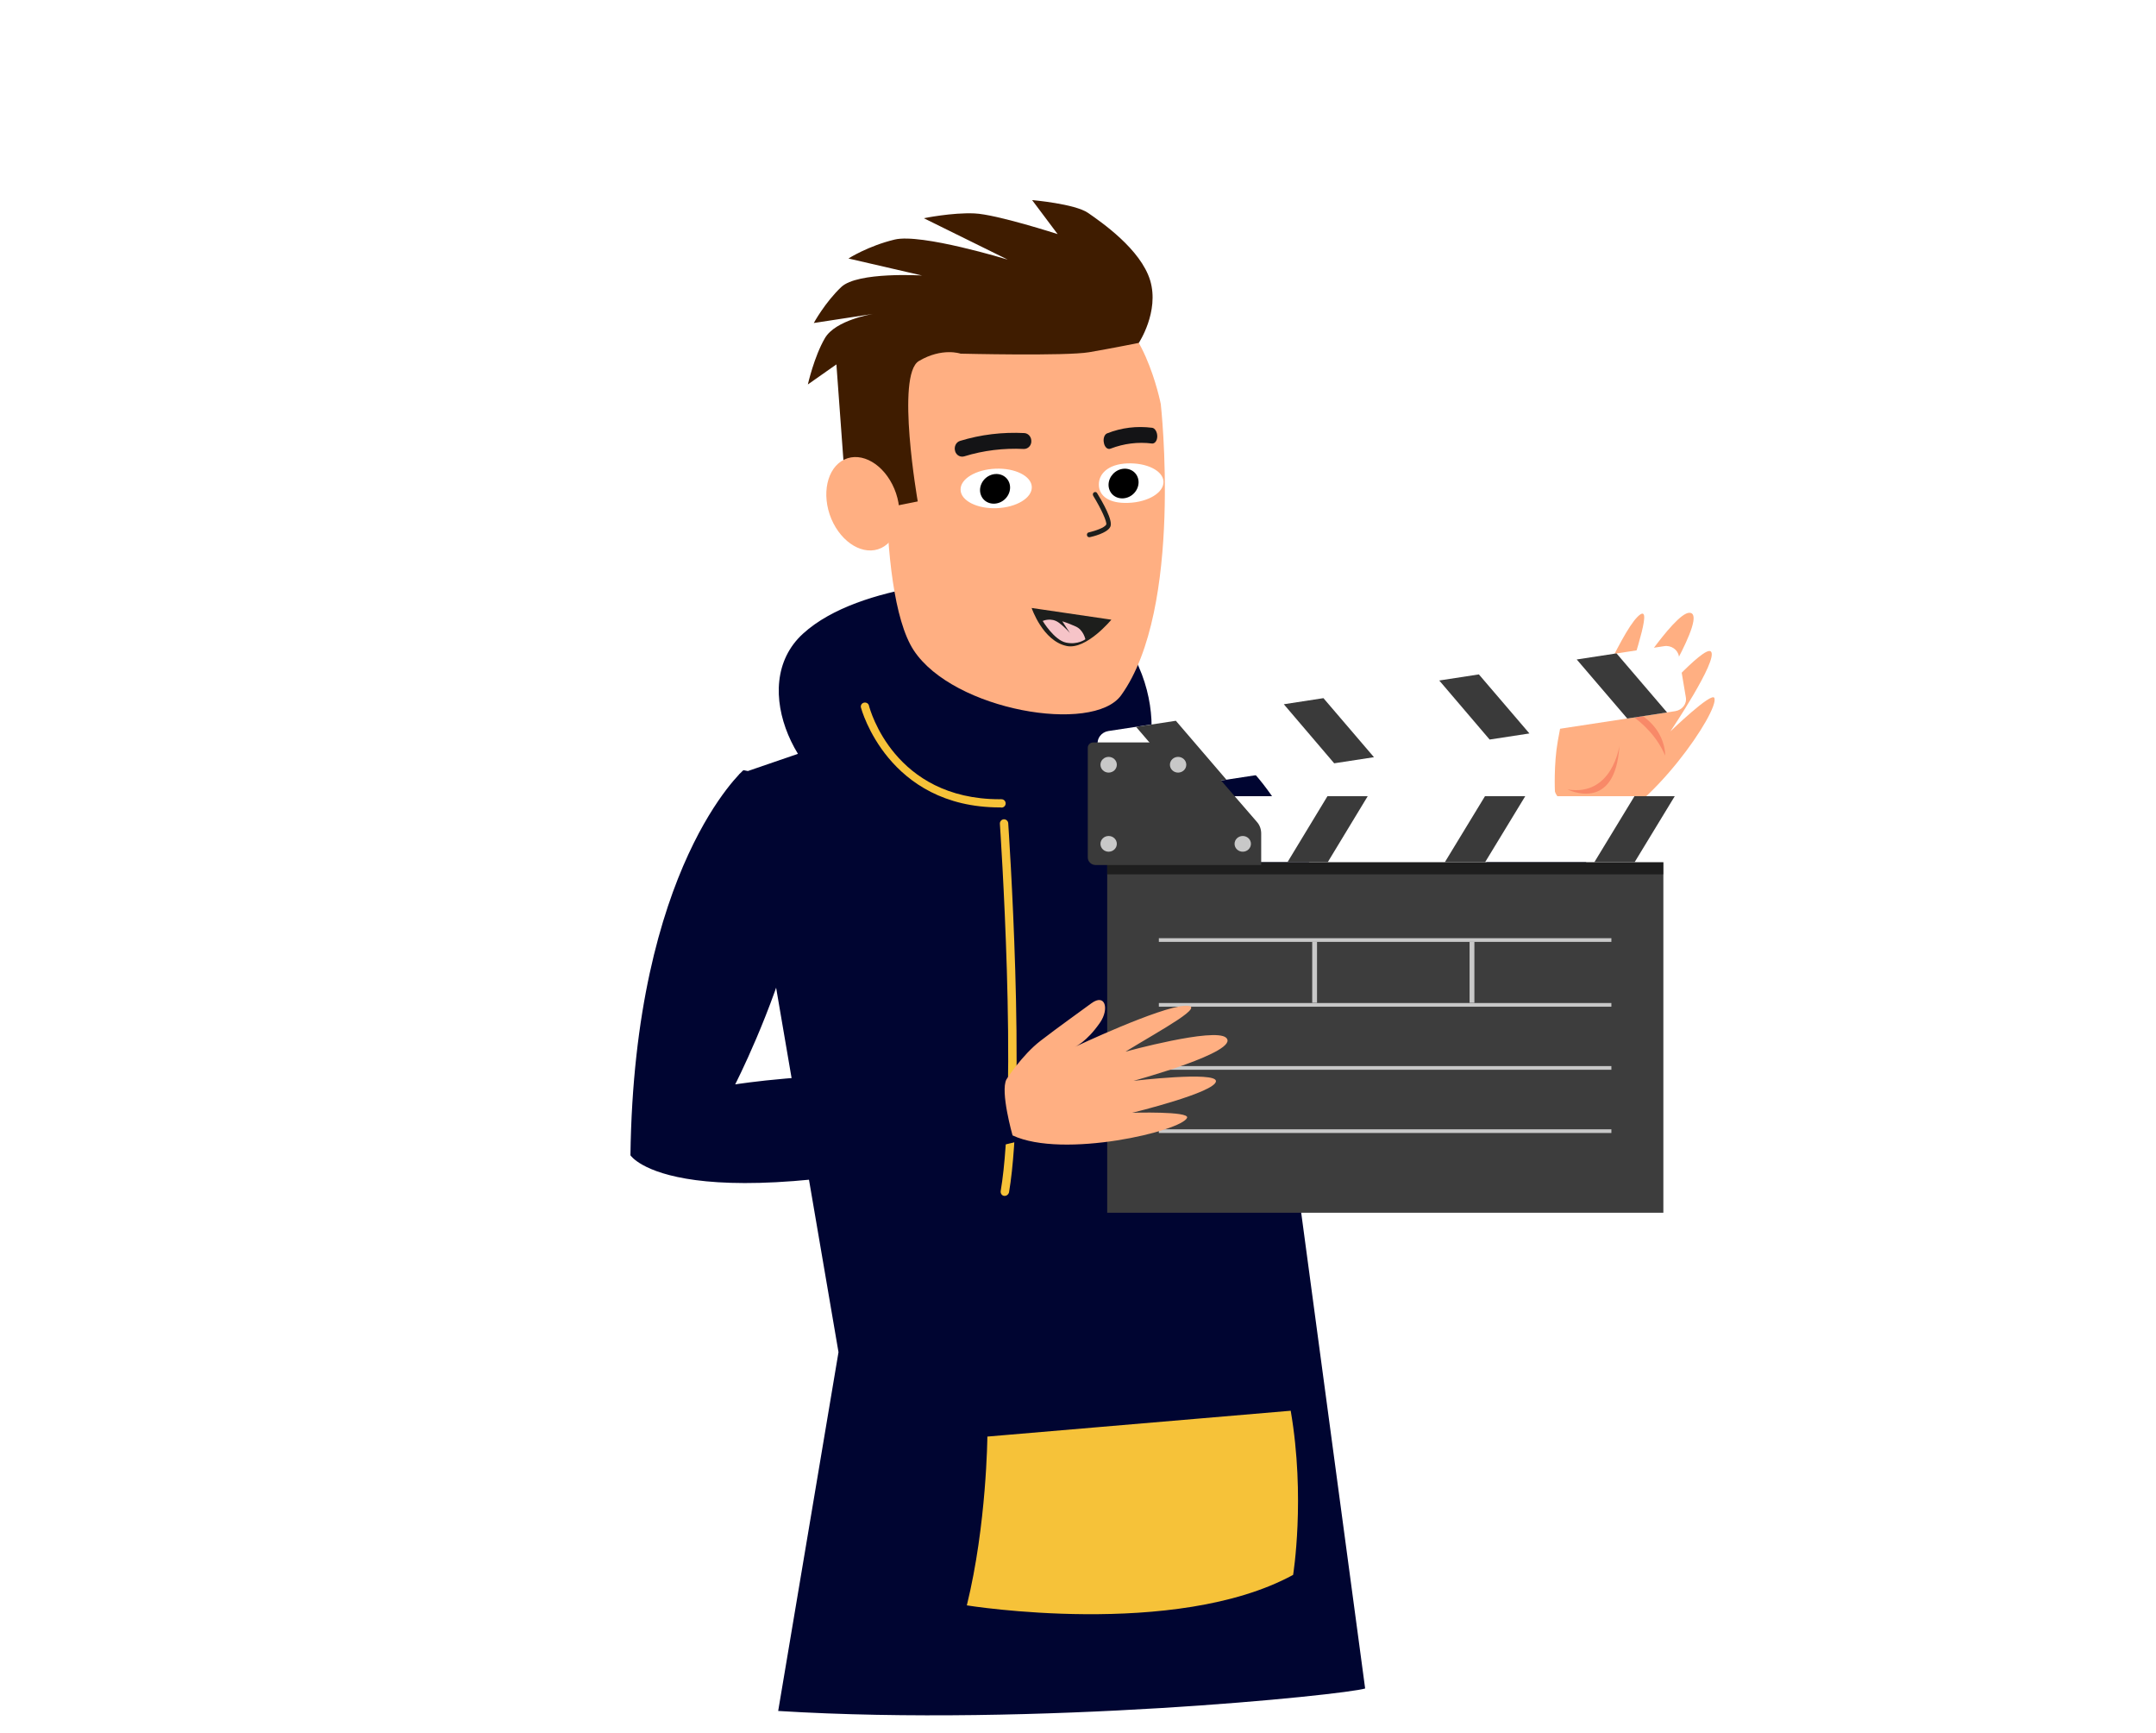 <svg xmlns="http://www.w3.org/2000/svg" xmlns:xlink="http://www.w3.org/1999/xlink" id="Layer_1" x="0px" y="0px" viewBox="0 0 1344 1080" style="enable-background:new 0 0 1344 1080;" xml:space="preserve">
<style type="text/css">
	.st0{fill:none;}
	.st1{opacity:0.6;fill:#FFFFFF;}
	.st2{opacity:0.52;fill:#FFFFFF;stroke:url(#Unnamed_Pattern);stroke-width:2.275;stroke-miterlimit:10;}
	.st3{fill:#FFAF82;}
	.st4{fill:#F88968;}
	.st5{fill:#000531;}
	.st6{fill:#F6C239;}
	.st7{fill:#141416;}
	.st8{fill:#1D1E1C;}
	.st9{fill:#FFFFFF;}
	.st10{fill:#3F1C00;}
	.st11{fill:#F6C4C8;}
	.st12{fill:#3D3D3D;}
	.st13{opacity:0.5;}
	.st14{fill:#3A3A3A;}
	.st15{fill:#C8C8C8;}
</style>
<pattern width="606.4" height="441.3" patternUnits="userSpaceOnUse" id="Unnamed_Pattern" viewBox="26.8 -485.6 606.4 441.3" style="overflow:visible;">
	<g>
		<rect x="26.8" y="-485.6" class="st0" width="606.4" height="441.3"></rect>
		<path class="st1" d="M136-196c0,0-108-278,48-288s164,28,194,70s116,0,198,90s74,126-12,198S0,0,28-96S136-196,136-196z"></path>
	</g>
</pattern>
<path class="st2" d="M194.6,707.3c46.1-16.2,73.7-63.5,64.9-111.6C226,414.2,143.3,3.7,412.5,15.1  c355.3,15.1,410.4,140.2,468.1,242.5s352.4,69.6,430.5,335.3c72.8,248-93.3,348.1-195.6,395.8C884.2,1096.7,30.1,1119.2,12.1,892.4  C0,739.3,135.5,728.1,194.6,707.3z"></path>
<g>
	<g>
		<g>
			<path class="st3" d="M969.3,493.2c0,0-0.8-16.9,1.8-31.4c2.6-14.5,6.2-32,8-40.9c2.1-10.7,12.7-4.6,10.6,10.4     c-2.1,15-2.5,18.4-2.5,18.4s22.4-54.2,33.6-65.3c10.2-10.1-0.6,20.4-8.2,46.1c0,0,30.7-48.6,40.5-48.6     c12.8,0-24.6,58.7-24.6,58.7s34-39.2,38.1-34.5c4.6,5.3-25.3,49.7-25.3,49.7s25.8-24.9,27.4-20.8c3.2,8.1-39.8,71.1-73,81.3     C995.6,516.5,971.4,501.5,969.3,493.2z"></path>
			<path class="st4" d="M1002.3,437.6c0,0,25.8,9.7,35.7,33.3C1038,470.9,1039.5,445,1002.3,437.6z"></path>
			<path class="st4" d="M1009.5,464.7c0,0-4.3,31.9-32.4,27.3C977.1,491.9,1007,507.3,1009.5,464.7z"></path>
		</g>
		<path class="st5" d="M716.7,466.5c0,0-10,90,109.4,224.9c0,0,50.5,13.7,172.5-168.5l-33-21.9c0,0-26.1,28.2-56.3,49.7    c-30.3,21.4-64.6,64.1-64.6,64.1S791.4,418,716.7,466.5z"></path>
	</g>
	<g>
		<g>
			<path class="st5" d="M616.2,361.3c0,0-79.5,0.7-115.6,33.6s-1.3,99.3,38.1,107.7c39.3,8.4,162-6.7,174.7-27.7     C726,453.7,717.5,362.5,616.2,361.3z"></path>
		</g>
		<g>
			<g>
				<path class="st5" d="M485.1,1066.3c160.4,9.9,352.9-10,365.9-14l-78.6-584.7l-57.8-15.4l-5.6-0.8l-15.9-2.1l-97.6-13.1      l-16.4,5.6l-20.7,7.1l-5,1.7L461,482.3l61.7,360.4L485.1,1066.3z"></path>
			</g>
		</g>
		<g>
			<g>
				<path class="st6" d="M623.3,503.2c-69.9,0-86.4-61.5-86.6-62.2c-0.4-1.4,0.5-2.8,1.9-3.1c1.4-0.3,2.8,0.5,3.1,1.9      c0.6,2.4,15.7,58.3,81.5,58.3c0.4,0,0.7-0.1,1.1,0c1.4,0,2.6,1.1,2.6,2.6c0,1.4-1.1,2.6-2.6,2.6      C624.1,503.2,623.7,503.2,623.3,503.2z"></path>
			</g>
		</g>
		<g>
			<g>
				<path class="st6" d="M689,493.3c-1.4,0-2.6-1.1-2.6-2.5c0-1.4,1.1-2.6,2.5-2.6c0.9,0,21.2-0.9,26.4-28.4c0.3-1.4,1.6-2.3,3-2.1      c1.4,0.3,2.3,1.6,2.1,3C714.4,492.4,689.3,493.3,689,493.3C689,493.3,689,493.3,689,493.3z"></path>
			</g>
		</g>
		<g>
			<path class="st6" d="M615.5,895.3c0,0-0.4,54.8-12.8,105.2c0,0,129.9,21,203.4-19c0,0,7.8-48.1-1.5-102.3L615.5,895.3z"></path>
		</g>
		<g>
			<path class="st6" d="M626.1,745.3c-0.1,0-0.1,0-0.2,0c-1.4-0.2-2.3-1.6-2.1-3c10.8-63.6-0.4-227.3-0.5-228.9     c-0.1-1.4,1-2.7,2.4-2.8c1.4-0.1,2.7,1,2.8,2.4c0.1,1.7,11.4,165.9,0.5,230.1C628.6,744.5,627.4,745.4,626.1,745.3z"></path>
		</g>
		<g>
			<path class="st6" d="M723.5,737.5c-0.1,0-0.1,0-0.2,0c-1.4-0.1-2.5-1.4-2.3-2.8c5.5-64.3-20-227.7-20.3-229.4     c-0.2-1.4,0.7-2.7,2.1-3c1.4-0.2,2.7,0.7,3,2.1c0.3,1.7,25.9,165.7,20.3,230.6C726,736.5,724.8,737.5,723.5,737.5z"></path>
		</g>
	</g>
	<path class="st3" d="M723.6,251.8c0,0,14.3,127.4-24.7,181.5c-17.5,24.3-104.5,9.6-129.3-28c-24.7-37.7-17.4-172-11.2-186.2   c6.2-14.3,94.3-31.4,124.1-28.3C712.3,193.8,723.6,251.8,723.6,251.8z"></path>
	<path class="st7" d="M601.1,284.4c12-3.7,24.5-5.2,37-4.6c2.5,0.1,4.6-1.8,4.8-4.4c0,0,0-0.1,0-0.1c0.2-2.8-1.7-5.2-4.3-5.4   c-13.6-0.7-27.2,0.9-40.2,4.9c-2.5,0.8-3.8,3.7-3,6.3c0,0,0,0.1,0,0.1C596.2,283.8,598.7,285.1,601.1,284.4z"></path>
	<path class="st7" d="M692.3,279.6c8.3-3.2,17.1-4.3,25.8-3.2c1.7,0.2,3.2-1.6,3.3-4.2c0,0,0-0.1,0-0.1c0.1-2.7-1.4-5.3-3.2-5.5   c-9.6-1.2-19-0.1-28.1,3.5c-1.7,0.7-2.6,3.5-1.9,6.1c0,0,0,0.1,0,0.1C688.8,278.9,690.6,280.3,692.3,279.6z"></path>
	<g>
		<path class="st8" d="M679,334.8c-0.7,0-1.3-0.5-1.4-1.2c-0.2-0.8,0.3-1.7,1.1-1.8c3.9-0.9,9.9-2.9,10.9-4.9    c0.6-1.6-3.2-9.9-8.1-17.9c-0.4-0.7-0.3-1.7,0.4-2.1c0.7-0.5,1.6-0.3,2,0.4c3.1,5.1,10.3,17.3,8.2,21.1c-2,3.9-11,6-12.8,6.4    C679.2,334.7,679.1,334.8,679,334.8z"></path>
	</g>
	<g>
		<path class="st9" d="M598.8,305.3c0.2,6.8,10.4,11.9,22.6,11.4c12.3-0.5,22-6.4,21.8-13.2s-10.4-11.9-22.6-11.4    C608.3,292.6,598.5,298.5,598.8,305.3z"></path>
		<path d="M611.6,308.8c1.9,4.6,7.4,6.4,12.2,4.1c4.8-2.3,7.1-7.9,5.2-12.4c-1.9-4.6-7.4-6.4-12.2-4.1    C612,298.7,609.7,304.3,611.6,308.8z"></path>
	</g>
	<g>
		<path class="st9" d="M685,302.3c0.2,6.8,6.3,11.6,18.5,11.1c12.3-0.5,22-6.4,21.8-13.2c-0.2-6.8-10.4-11.9-22.6-11.4    C690.5,289.3,684.8,295.5,685,302.3z"></path>
		<path d="M691.7,305.5c1.9,4.6,7.4,6.4,12.2,4.1c4.8-2.3,7.1-7.9,5.2-12.4c-1.9-4.6-7.4-6.4-12.2-4.1    C692.2,295.4,689.8,300.9,691.7,305.5z"></path>
	</g>
	<path class="st10" d="M572.1,312.5c0,0-13.8-78.9,0.7-87.5c14.5-8.6,26-4.6,26-4.6s65.7,1.6,80.2-0.9c14.5-2.5,30.9-5.8,30.9-5.8   s12.9-19.4,7.1-38.9c-5.9-19.5-30.5-36.4-38.7-42.1c-8.2-5.7-34.9-8-34.9-8l15.9,21.2c0,0-38-12.3-51.9-12.9c-14-0.6-31.5,3-31.5,3   l52.3,25.8c0,0-53.9-16.5-70.5-12.5c-16.6,4-28.8,11.8-28.8,11.8l45.9,10.6c0,0-40.2-2.5-50.4,7.2c-10.2,9.7-17.1,22.4-17.1,22.4   l37.2-5.7c0,0-23.7,3.7-30.3,15.2c-6.7,11.5-10.6,28.8-10.6,28.8l17.8-12.5l6.9,94.1L572.1,312.5z"></path>
	<g>
		<path class="st3" d="M518.2,323.3c6.4,15.2,20.3,23.4,31.2,18.2c10.8-5.2,14.5-21.7,8.1-36.9c-6.4-15.2-20.3-23.4-31.2-18.2    C515.5,291.6,511.9,308.1,518.2,323.3z"></path>
		<path class="st3" d="M526.4,318.2c-1-3.8-1.3-8,0.1-12c0.7-2,2.3-3.8,4.3-4.7c1.9-0.8,4.2-0.9,6.2-0.2c3.9,1.8,6.4,5.1,8.4,8.5    c2,3.5,3.4,7.2,4.3,11c-1.8-3.5-3.7-6.9-5.8-9.9c-2.1-3-4.6-6-7.7-7.2c-3-1.2-6.6,0-8.1,3.3C526.6,310.2,526.3,314.3,526.4,318.2z    "></path>
	</g>
	<g>
		<path class="st8" d="M692.8,386.2c0,0-15.6,18.9-27.8,16.4c-15-3.1-21.9-23.7-21.9-23.7L692.8,386.2z"></path>
		<path class="st11" d="M650,387c0,0,5.3-2.5,10.1,1.1c4.7,3.6,6.9,6.5,6.9,6.5l-4.8-7.4c0,0,3.4,1,8.3,3.2c4.9,2.1,6.1,8,6.1,8    s-4.7,3.6-12,2.1C657.2,399,650,387,650,387z"></path>
	</g>
	<g>
		<rect x="690.2" y="537.3" class="st12" width="346.7" height="218.5"></rect>
		<rect x="690.2" y="537.3" class="st13" width="346.7" height="7.6"></rect>
		<g>
			<path class="st9" d="M1057.2,503.8v25.8c0,4.2-3.6,7.6-8,7.6h-351c-4.4,0-8-3.4-8-7.6v-25.8c0-4.2,3.6-7.6,8-7.6h351     C1053.6,496.2,1057.2,499.6,1057.2,503.8z"></path>
			<polygon class="st14" points="765.7,496.2 740.8,537.3 715.7,537.3 740.7,496.2    "></polygon>
			<polygon class="st14" points="852.6,496.2 827.7,537.3 802.6,537.3 827.5,496.2    "></polygon>
			<polygon class="st14" points="950.8,496.2 925.8,537.3 900.7,537.3 925.7,496.2    "></polygon>
			<polygon class="st14" points="1044,496.2 1019,537.3 993.9,537.3 1018.9,496.2    "></polygon>
		</g>
		<g>
			<path class="st9" d="M1044.3,443.2l-346.5,52.9c-4.4,0.7-8.5-2.2-9.2-6.3l-4.3-25.5c-0.7-4.1,2.3-8,6.6-8.7l346.5-52.9     c4.4-0.7,8.5,2.2,9.2,6.3l4.3,25.5C1051.7,438.6,1048.7,442.5,1044.3,443.2z"></path>
			<polygon class="st14" points="982.9,411 1014.4,447.8 1039.2,444 1007.7,407.2    "></polygon>
			<polygon class="st14" points="897.2,424.1 928.6,460.9 953.4,457.1 921.9,420.3    "></polygon>
			<polygon class="st14" points="800.3,438.9 831.7,475.7 856.5,471.9 825,435.1    "></polygon>
			<polygon class="st14" points="708.2,453 739.7,489.7 764.5,485.9 733,449.2    "></polygon>
		</g>
		<path class="st14" d="M786.3,539.1H683c-2.7,0-4.9-2.1-4.9-4.7V466c0-1.8,1.5-3.3,3.4-3.3H735c3.6,0,7,1.5,9.3,4.2l39.2,45.3    c1.8,2,2.7,4.6,2.7,7.3V539.1z"></path>
		<ellipse class="st15" cx="774.7" cy="525.9" rx="5.1" ry="4.9"></ellipse>
		<ellipse class="st15" cx="691.1" cy="525.9" rx="5.1" ry="4.9"></ellipse>
		<ellipse class="st15" cx="691.1" cy="476.6" rx="5.1" ry="4.9"></ellipse>
		<ellipse class="st15" cx="734.4" cy="476.6" rx="5.1" ry="4.9"></ellipse>
		<rect x="722.4" y="584.7" class="st15" width="282.1" height="2.3"></rect>
		<rect x="722.4" y="625.1" class="st15" width="282.1" height="2.3"></rect>
		<rect x="722.4" y="664.4" class="st15" width="282.1" height="2.3"></rect>
		<rect x="722.4" y="703.8" class="st15" width="282.1" height="2.3"></rect>
		<rect x="818" y="586.9" class="st15" width="3" height="38.1"></rect>
		<rect x="916.1" y="586.9" class="st15" width="3" height="38.1"></rect>
	</g>
	<g>
		<path class="st5" d="M463.4,480c0,0-68,59.9-70.4,240c0,0,28.2,44.1,241-8.5l-9.7-38.4c0,0-38.3,3.3-75.1-1.2    c-36.8-4.5-90.9,3.9-90.9,3.9S551.3,494.4,463.4,480z"></path>
		<g>
			<path class="st3" d="M627.4,672.7c0,0,9.6-15.1,21.3-24.1c11.7-9,24.3-17.9,31.6-23.3c8.8-6.5,11.2,3.6,5.5,11.9     c-8.6,12.5-15.9,15.3-15.9,15.3s53-25,68.8-25.7c14.4-0.6-14.2,14.6-37.1,28.6c0,0,55.4-15.2,62.7-8.7     c9.5,8.6-57.7,26.9-57.7,26.9s51.6-6.1,51.4,0.2c-0.1,7-52.2,19.7-52.2,19.7s35.8-1.1,34.2,3.1c-3.1,8.2-77.2,25.8-108.8,11     C631.2,707.6,623.4,680.2,627.4,672.7z"></path>
		</g>
	</g>
</g>
</svg>